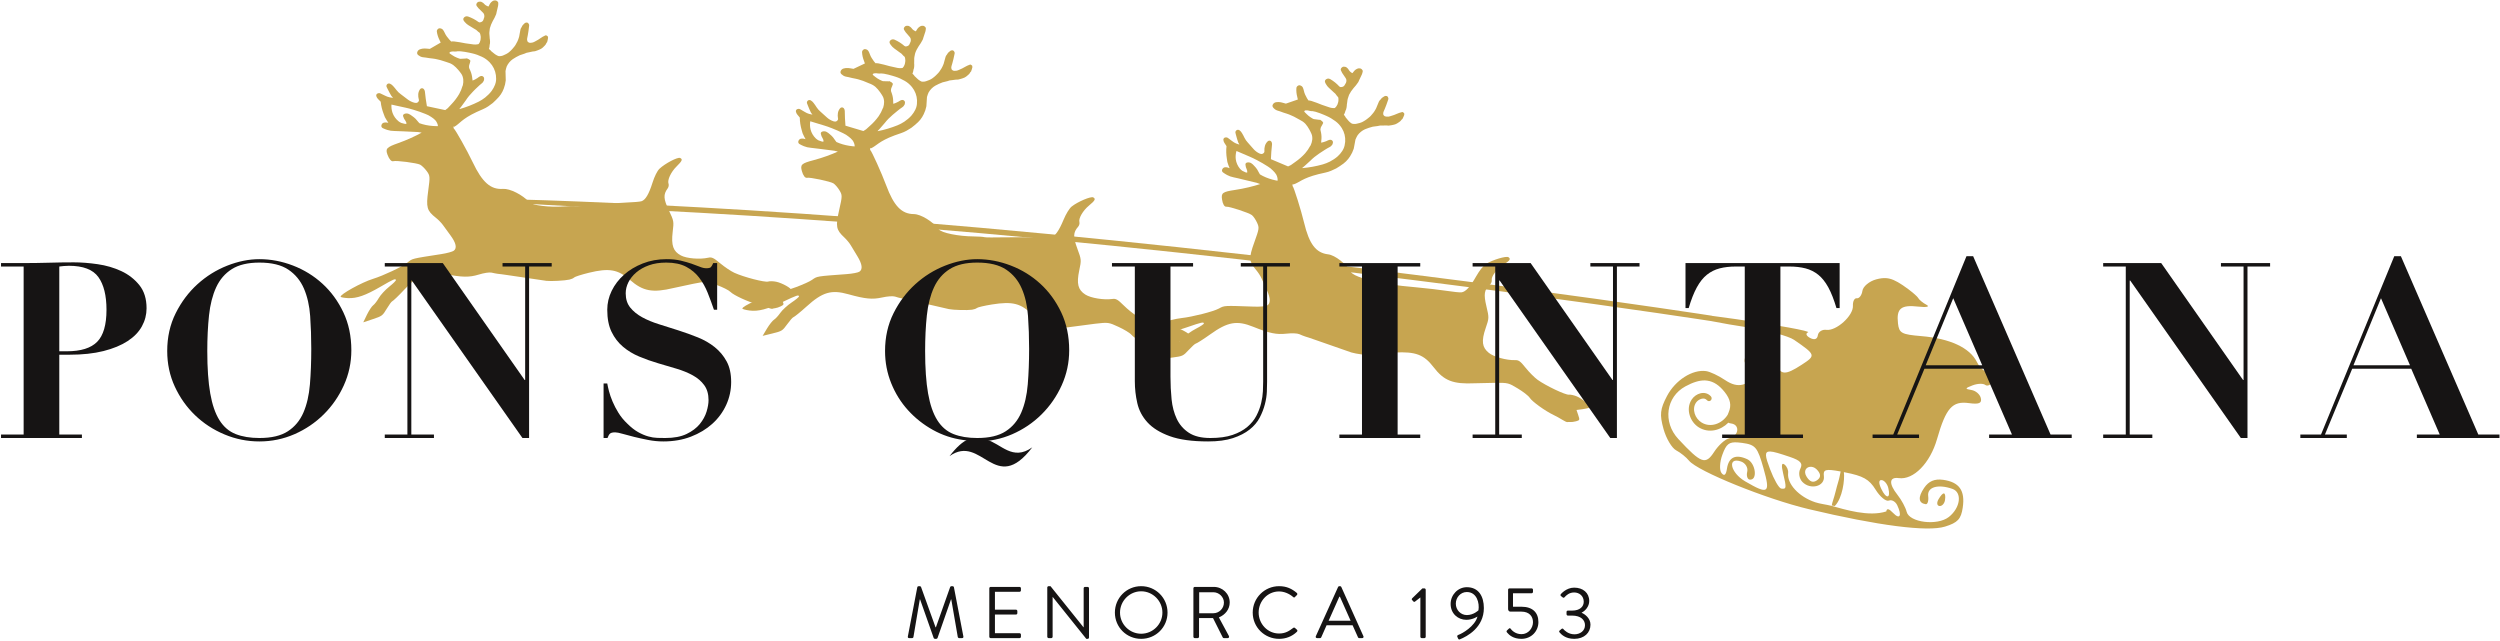 <svg xmlns="http://www.w3.org/2000/svg" fill="none" viewBox="0 0 1521 390" height="390" width="1521">
<path fill="#C7A550" d="M817.756 40.579C818.214 40.593 818.616 40.661 819.001 40.831C819.304 41.026 819.53 41.23 819.756 41.453C820.147 41.75 820.345 42.132 820.574 42.486C821.038 43.314 821.814 43.999 822.643 44.488L822.949 44.344L823.132 44.112C823.367 43.903 823.5 43.654 823.681 43.419C824.38 42.534 825.212 41.99 826.254 41.631C826.658 41.527 827.185 41.555 827.575 41.665C827.708 41.702 827.799 41.657 827.915 41.722C828.354 41.917 828.69 42.296 828.948 42.726C829.092 42.975 829.146 43.252 829.075 43.535C828.962 44.177 828.798 44.663 828.577 45.257L827.176 48.236C827.125 48.337 827.057 48.465 827.009 48.567C826.783 49.033 826.636 49.559 826.353 49.998C825.51 51.322 824.462 52.523 823.421 53.697C822.411 54.947 821.522 56.161 820.843 57.555C820.614 58.019 820.484 58.585 820.311 59.074C820.059 59.589 819.955 60.231 819.813 60.794C819.697 62.123 819.476 63.09 819.352 64.165C819.414 63.628 819.425 64.01 819.383 64.369C819.326 65.034 819.205 65.826 818.964 66.598C818.84 66.982 818.622 67.197 818.551 67.48C818.409 68.043 818.197 68.699 817.945 69.214C817.843 69.421 817.693 69.57 817.594 69.777L818.429 70.908C818.633 71.313 818.806 71.68 819.14 71.955C819.51 72.43 819.827 72.834 820.221 73.259C820.591 73.734 821.112 74.203 821.641 74.625C821.836 74.772 822.105 75.026 822.38 75.148C822.711 75.292 823.22 75.408 823.628 75.397C824.253 75.482 824.853 75.425 825.47 75.258C826.141 75.111 826.704 75.007 827.264 74.814C827.321 74.837 827.547 74.724 827.788 74.642C828.054 74.506 828.348 74.458 828.614 74.325C828.88 74.189 829.16 74.042 829.426 73.906C829.797 73.694 830.159 73.457 830.53 73.245C831.031 72.9 831.302 72.719 831.616 72.481C831.724 72.402 832.058 72.15 832.397 71.859C832.952 71.412 833.501 71.013 833.943 70.518C835.04 69.367 836.085 68.04 836.846 66.618C836.945 66.411 837.146 66.094 837.27 65.837C837.449 65.475 837.491 65.215 837.667 64.853C838.034 63.823 838.493 62.844 838.943 61.787C839.169 61.323 839.517 60.921 839.86 60.633C840.041 60.398 840.163 60.237 840.318 60.056C840.55 59.716 840.91 59.416 841.283 59.204C841.597 58.967 841.931 58.718 842.279 58.554C842.65 58.342 843.024 58.333 843.459 58.398C843.595 58.395 843.689 58.41 843.799 58.458C843.938 58.582 844.059 58.67 844.167 58.718C844.308 58.842 844.388 58.944 844.447 59.097C844.54 59.45 844.563 59.589 844.648 59.691C844.679 59.767 844.733 59.917 844.713 60.095C844.591 60.483 844.552 60.867 844.348 61.28C843.839 62.876 843.219 64.471 842.574 66.069L841.767 67.933C841.541 68.4 841.461 69.053 841.589 69.613C841.569 69.791 841.73 69.992 841.9 70.193C842.07 70.391 842.313 70.634 842.531 70.73C842.808 70.849 843.086 70.888 843.332 70.934C843.793 70.948 844.167 71.004 844.654 70.968C845.22 70.903 845.78 70.73 846.343 70.538C847.599 70.147 848.726 69.808 849.869 69.245C850.803 68.838 851.844 68.456 852.891 68.224C853.132 68.142 853.333 68.145 853.551 68.241C853.746 68.388 853.921 68.566 854.06 68.691C854.201 68.815 854.36 68.889 854.337 69.067C854.402 69.347 854.402 69.661 854.357 69.893C854.286 70.176 854.165 70.402 854.037 70.659C854.015 70.71 854.015 70.772 853.964 70.877C853.836 71.135 853.647 71.423 853.551 71.76C853.551 71.76 853.486 71.822 853.46 71.873C853.384 72.028 853.384 72.153 853.31 72.308C853.152 72.489 852.857 72.668 852.727 72.798C852.521 73.083 852.348 73.346 852.085 73.607C851.85 73.819 851.595 74.042 851.304 74.229C850.882 74.546 850.387 74.843 849.911 75.137C849.193 75.51 848.513 75.844 847.732 75.94C847.036 76.138 846.218 76.22 845.491 76.339C845.222 76.347 845.061 76.393 844.846 76.424C844.331 76.387 843.836 76.305 843.295 76.319C842.673 76.362 842.005 76.356 841.328 76.373C840.762 76.438 840.117 76.381 839.577 76.395C839.147 76.458 838.6 76.608 838.088 76.695C837.602 76.735 837.123 76.82 836.69 76.879C836.124 76.944 835.697 76.989 835.188 77.08C833.577 77.501 832.013 77.979 830.493 78.63C828.707 79.413 827.145 80.712 826.008 82.222C825.725 82.663 825.549 82.986 825.323 83.45C825.096 83.916 824.839 84.391 824.666 84.881C824.454 85.729 824.321 86.609 824.188 87.429C824.03 88.3 823.919 89.126 823.707 89.975C823.69 90.28 823.571 90.634 823.421 90.945C823.147 91.641 822.957 92.237 822.629 92.911C822.581 93.012 822.445 93.202 822.371 93.358C821.211 95.736 819.539 97.86 817.405 99.498L815.231 101.025L812.934 102.468C810.885 103.514 808.726 104.49 806.414 104.982C805.327 105.226 803.878 105.573 802.18 105.955C792.137 108.484 790.564 111.072 786.879 112.237L786.537 111.847C786.353 112.636 786.288 113.114 786.418 113.207C787.134 113.714 791.611 127.983 793.402 135.461C796.523 148.498 800.593 153.866 808.038 154.74C812.226 155.232 818.984 160.482 822.02 165.621C823.362 167.892 833.28 171.097 842.344 172.149C845.528 172.517 848.477 173.068 849 173.34C849.524 173.611 855.172 174.216 861.511 174.791C867.853 175.365 876.311 176.369 880.279 176.971C884.249 177.574 888.225 177.992 889.196 177.865C891.731 177.528 894.487 174.533 898.183 167.985C900.042 164.69 902.502 161.554 904.049 160.592C908.099 158.066 916.461 155.569 917.78 156.502C919.288 157.571 918.671 158.493 914.56 161.169C910.544 163.785 907.208 168.186 907.567 170.474C907.694 171.303 907.227 172.511 906.458 173.207C902.977 176.338 902.572 178.962 904.349 186.418C905.999 193.334 905.971 193.563 903.885 199.618C901.16 207.544 901.672 211.348 905.798 214.677C908.804 217.104 916.478 219.259 921.733 219.095C923.929 219.024 924.928 219.666 928.16 223.728C930.263 226.372 933.548 229.682 935.444 231.045C940.524 234.699 952.485 240.385 954.52 240.116C955.491 239.989 957.61 240.45 959.288 241.143C962.681 242.545 967.843 246.975 967.136 247.866C966.887 248.182 964.999 248.666 962.916 248.94L959.155 249.435L960.183 252.507C961.196 255.457 961.165 255.672 958.909 256.297C957.607 256.659 956.014 256.837 955.363 256.767C954.713 256.696 953.869 256.755 953.504 256.803C953.142 256.852 951.767 256.193 950.425 255.347C949.084 254.504 946.761 253.22 945.266 252.51C940.051 250.032 932.153 244.327 930.687 242.019C929.872 240.741 926.567 238.235 923.44 236.354C917.871 233.002 917.641 232.835 909.52 232.915C904.958 232.957 899.426 233.084 897.278 233.183C884 233.803 878.499 231.65 872.163 223.36C866.339 215.74 861.234 213.84 848.618 214.465C843.858 214.7 839.616 215.234 839.144 215.61C838.668 215.987 837.268 216.275 836.073 216.326C833.348 216.442 824.627 215.251 822.179 214.437C818.285 213.138 804.444 208.299 800.021 206.704C797.471 205.782 794.76 204.916 794.005 204.704C793.249 204.489 791.698 203.821 790.496 203.304C789.2 202.744 785.951 202.636 782.552 203.007C776.652 203.652 772.39 202.817 762.486 198.826C752.465 194.79 746.958 195.78 736.128 203.547C731.983 206.517 728.069 208.955 727.548 209.023C727.03 209.091 725.12 210.842 723.219 212.906C719.882 216.532 719.534 216.702 713.622 217.483L707.496 218.292L710.688 214.145C712.457 211.871 714.709 209.659 715.629 209.252C716.549 208.842 718.442 207.21 719.882 205.586C721.325 203.963 724.798 201.44 727.571 200.02C730.341 198.597 732.503 197.18 732.441 196.79C732.285 195.792 731.275 195.975 722.372 199.05C712.307 202.523 706.706 203.386 701.463 202.119C699.179 201.567 697.311 200.801 697.263 200.501C697.028 199.05 711.718 194.298 718.878 193.509C725.519 192.779 738.121 189.583 741.556 187.725C745.048 185.833 744.341 185.903 762.984 186.551C766.453 186.673 769.917 186.379 770.783 185.937C773.098 184.761 773.103 181.601 770.726 176.425C769.569 173.905 768.137 170.783 767.545 169.397C766.951 168.008 765.432 165.672 764.22 164.249C759.809 159.07 759.673 157.005 763.128 147.423C766.15 139.048 766.201 138.57 764.764 135.413C763.943 133.612 762.551 131.581 761.642 130.86C759.927 129.499 747.878 125.536 746.149 125.766C744.926 125.927 743.91 124.184 743.486 121.356C742.889 117.379 743.792 116.689 751.463 115.544C756.88 114.738 762.599 113.329 766.702 111.983L764.611 111.222L755.722 109.086C754.109 108.693 752.428 108.26 750.6 107.898C749.129 107.63 747.807 107.152 746.539 106.47C745.707 105.981 744.884 105.52 744.103 104.929C743.41 104.436 743.271 103.613 743.681 102.915C743.981 102.295 744.607 101.806 745.365 101.761C746.336 101.684 747.204 101.947 748.087 102.332L747.354 100.462L746.732 98.579L746.432 96.653C746.016 94.087 745.9 91.482 746.214 88.922L744.912 86.923C744.57 86.394 744.383 85.8 744.307 85.141C744.227 84.479 744.663 83.772 745.39 83.65C746.143 83.481 746.769 83.625 747.329 84.12L749.565 85.791C750.317 86.436 751.226 86.931 752.106 87.319C752.765 87.607 753.419 87.828 754.075 87.989L753.317 86.64L752.677 84.654L751.927 81.962L751.613 80.658C751.537 79.996 751.961 79.379 752.576 79.082C753.082 78.865 753.699 78.969 754.143 79.289C754.726 79.733 755.261 80.304 755.609 80.958C756.212 81.911 756.69 82.901 757.16 83.857C757.658 84.892 758.348 85.854 759.138 86.699C760.522 88.246 761.58 89.454 762.738 90.778C763.555 91.7 764.897 92.781 766.329 93.408C766.493 93.479 766.654 93.558 766.79 93.553C767.449 93.844 768.21 93.669 768.709 93.196C768.918 93.038 769.065 92.826 769.167 92.619C769.292 92.362 769.294 92.11 769.255 91.779C769.192 90.812 769.3 89.794 769.563 88.843C769.824 87.766 770.426 86.824 771.21 86.037C771.889 85.333 773.03 85.393 773.548 86.247C773.805 86.674 773.969 87.319 773.907 87.856C773.556 90.9 773.335 93.881 773.225 96.842L783.676 101.257L785.408 100.409L788.073 98.505C790.292 96.969 792.312 95.199 794.056 93.267C795.253 91.909 796.257 90.407 797.095 88.832C797.225 88.699 797.318 88.589 797.369 88.484C797.924 87.347 798.193 86.219 798.368 85.042C798.487 83.84 798.394 82.564 797.921 81.478C797.565 80.57 797.044 79.662 796.634 78.856C795.912 77.597 795.179 76.393 794.223 75.346C793.209 74.274 791.998 73.471 790.646 72.817C789.652 72.255 788.45 71.618 787.289 70.985C786.545 70.594 786.013 70.399 785.518 70.184C784.638 69.797 783.879 69.46 782.948 69.177C781.607 68.778 780.181 68.312 778.78 67.76L776.932 67.178C776.027 66.844 775.197 66.193 774.575 65.418C774.122 64.844 774.04 64.177 774.397 63.58C774.776 62.805 775.562 62.267 776.479 62.169C777.342 62.044 778.33 62.013 779.23 62.219C780.266 62.423 781.256 62.774 782.323 63.051L789.607 60.539L789.248 58.93C788.778 57.157 788.58 55.329 788.733 53.516C788.789 52.852 789.31 52.309 789.924 52.014C790.431 51.797 791.005 51.85 791.475 52.119C791.97 52.337 792.397 52.727 792.632 53.208C792.927 53.839 793.113 54.557 793.272 55.194C793.439 56.082 793.744 56.888 794.095 57.671C794.449 58.452 794.794 59.122 795.196 59.801C795.456 60.228 795.804 60.709 796.062 61.136L796.724 61.15L797.862 61.416L801.108 62.539L804.263 63.778L808.202 65.121C809.439 65.599 810.789 65.837 812.031 65.752L812.704 65.147C813.095 64.754 813.296 64.318 813.497 63.905C813.548 63.8 813.63 63.775 813.681 63.673C813.853 63.184 814.029 62.731 814.119 62.27C814.292 61.781 814.332 61.204 814.312 60.692C814.323 60.259 814.323 59.818 814.23 59.462C814.196 59.258 814.06 59.006 813.921 58.882C813.695 58.658 813.429 58.469 813.256 58.141C813.027 57.79 812.73 57.335 812.421 57.009C812.087 56.738 811.711 56.435 811.403 56.11L809.736 54.571L808.457 53.395C807.812 52.798 807.197 52.065 806.818 51.336C806.504 50.883 806.363 50.529 806.184 50.074C806.006 49.619 806.054 49.016 806.391 48.598C807.121 47.789 808.284 47.551 809.277 48.114C811.352 49.336 813.191 50.787 814.799 52.557C814.883 52.659 815.07 52.812 815.291 52.908C815.401 52.956 815.464 52.894 815.63 52.968C816.525 53.047 817.558 52.682 817.991 51.93C818.271 51.488 818.486 51.027 818.769 50.586C818.791 50.535 818.834 50.521 818.859 50.47C819.111 49.955 819.154 49.441 819.159 48.88C819.145 48.496 819.023 47.964 818.74 47.591C818.364 46.986 818.05 46.454 817.594 45.88C816.856 44.926 816.216 43.866 815.8 42.805C815.619 42.35 815.676 41.934 815.93 41.546C816.162 41.207 816.525 40.907 816.895 40.695C817.161 40.559 817.43 40.562 817.756 40.582V40.579ZM794.477 67.138C794.206 67.144 793.883 67.246 793.648 67.455C793.464 67.562 793.467 67.876 793.637 68.077C794.423 68.926 795.25 69.698 796.09 70.444C796.897 71.112 797.78 71.661 798.663 72.173C798.937 72.294 799.209 72.487 799.478 72.478C800.564 72.58 801.634 72.713 802.613 72.894C802.885 72.885 803.23 72.863 803.505 72.981C803.561 73.007 803.482 73.16 803.538 73.185C804.087 73.426 804.512 73.757 804.801 74.26C804.917 74.435 805.05 74.622 805.004 74.854C804.959 75.083 804.679 75.428 804.577 75.635C804.552 75.686 804.594 75.736 804.594 75.736C804.368 76.2 804.068 76.562 803.816 77.08C803.584 77.416 803.533 77.829 803.437 78.163L803.332 78.901C803.462 79.461 803.595 80.154 803.725 80.714C804.056 82.363 804.09 84.049 803.855 85.766L803.799 86.807C804.846 86.578 805.93 86.309 806.943 85.876C807.475 85.608 808.075 85.296 808.692 85.127C809.147 85.014 809.572 84.966 810.013 85.161C810.673 85.449 811.106 86.156 810.941 86.9C810.871 87.183 810.78 87.61 810.656 87.868C810.554 88.074 810.443 88.147 810.288 88.331C809.979 88.823 809.563 89.16 809.034 89.429C807.888 89.992 806.875 90.636 805.817 91.301C804.758 91.966 803.657 92.636 802.63 93.377C800.646 94.704 798.773 96.197 797.18 97.821C796.025 98.819 794.902 99.917 793.722 100.966L792.267 102.193L792.392 102.281C796.574 101.919 800.743 101.15 804.764 100.027C806.317 99.58 807.693 99.014 809.105 98.316C810.806 97.43 812.45 96.361 813.867 95.1C814.943 94.13 815.88 93.004 816.649 91.836C816.904 91.448 817.133 91.021 817.334 90.608C817.991 89.265 818.271 87.735 818.407 86.224C818.624 83.311 817.92 80.423 816.341 77.912C815.28 76.254 813.972 74.806 812.387 73.672C810.774 72.464 808.944 71.367 807.073 70.546C806.544 70.297 805.967 70.06 805.426 69.831C803.81 69.146 802.129 68.521 800.426 68.009C800.126 67.938 799.763 67.862 799.517 67.817C799.217 67.749 798.965 67.721 798.612 67.627C798.422 67.608 798.114 67.619 797.842 67.624C797.084 67.543 796.402 67.37 795.691 67.186C795.255 67.118 794.882 67.127 794.477 67.138ZM752.264 91.85C751.783 93.519 751.644 95.219 751.84 96.87C752.103 98.932 753 100.966 754.387 102.64C754.78 103.065 755.236 103.534 755.79 103.902C756.203 104.148 756.617 104.25 756.976 104.47C757.197 104.567 757.463 104.694 757.683 104.79C757.848 104.863 757.927 104.903 758.037 104.951L758.807 104.954C758.917 104.312 758.798 103.659 758.504 103.028C758.068 102.145 757.802 101.198 757.74 100.231C757.732 99.976 757.717 99.752 757.845 99.492C758.02 99.13 758.382 98.958 758.841 98.845C759.432 98.729 760.126 98.743 760.731 99.009C760.895 99.082 761.042 99.184 761.207 99.258C761.928 99.696 762.525 100.27 763.12 100.969C763.739 101.616 764.393 102.338 764.88 103.116C765.316 103.871 765.726 104.606 766.105 105.336L766.555 106.102C768.878 107.5 771.414 108.526 774.065 109.25L776.001 109.72L777.249 109.969C777.311 109.431 777.379 108.801 777.195 108.218C777.006 107.508 776.861 106.773 776.431 106.145C775.913 105.291 775.138 104.417 774.408 103.721C773.48 102.751 772.413 101.925 771.278 101.237C769.198 99.888 767.053 98.635 764.764 97.442L763.453 96.788L762.5 96.293L760.375 95.332L755.204 93.117L752.264 91.85Z"></path>
<path fill="#C7A550" d="M551.698 15.703C552.156 15.666 552.561 15.692 552.965 15.816C553.291 15.977 553.54 16.159 553.792 16.357C554.213 16.608 554.46 16.968 554.729 17.29C555.292 18.065 556.143 18.662 557.026 19.058L557.312 18.882L557.468 18.633C557.674 18.399 557.776 18.136 557.929 17.884C558.512 16.928 559.273 16.297 560.264 15.828C560.649 15.678 561.178 15.649 561.58 15.714C561.713 15.737 561.797 15.683 561.922 15.737C562.38 15.881 562.76 16.224 563.071 16.62C563.244 16.854 563.331 17.126 563.294 17.414C563.261 18.062 563.159 18.566 563.009 19.179L561.984 22.291C561.947 22.401 561.897 22.531 561.857 22.641C561.69 23.128 561.611 23.665 561.384 24.135C560.705 25.54 559.814 26.847 558.925 28.128C558.073 29.48 557.34 30.784 556.837 32.244C556.667 32.73 556.605 33.307 556.494 33.811C556.308 34.354 556.282 35.002 556.211 35.576C556.257 36.911 556.155 37.898 556.163 38.978C556.16 38.438 556.217 38.817 556.22 39.176C556.245 39.844 556.223 40.644 556.076 41.439C556.002 41.835 555.812 42.07 555.776 42.358C555.705 42.935 555.572 43.608 555.385 44.151C555.311 44.366 555.181 44.533 555.108 44.748L556.073 45.783C556.325 46.162 556.542 46.51 556.907 46.745C557.332 47.178 557.697 47.545 558.138 47.925C558.563 48.357 559.137 48.767 559.715 49.127C559.927 49.254 560.224 49.477 560.513 49.568C560.858 49.675 561.379 49.735 561.781 49.681C562.412 49.698 563 49.576 563.592 49.342C564.24 49.124 564.786 48.957 565.321 48.705C565.377 48.722 565.587 48.586 565.816 48.479C566.065 48.315 566.351 48.236 566.6 48.075C566.846 47.91 567.106 47.732 567.355 47.571C567.698 47.316 568.026 47.045 568.368 46.79C568.824 46.394 569.07 46.185 569.356 45.913C569.449 45.823 569.749 45.537 570.055 45.212C570.547 44.706 571.045 44.25 571.425 43.71C572.37 42.449 573.244 41.015 573.827 39.519C573.901 39.301 574.062 38.967 574.155 38.695C574.286 38.316 574.297 38.053 574.427 37.674C574.668 36.611 575.002 35.59 575.319 34.489C575.488 34.003 575.783 33.565 576.088 33.239C576.238 32.988 576.34 32.815 576.473 32.617C576.66 32.255 576.983 31.919 577.325 31.667C577.611 31.395 577.911 31.11 578.233 30.912C578.576 30.66 578.946 30.612 579.388 30.629C579.521 30.612 579.617 30.615 579.73 30.651C579.886 30.759 580.016 30.835 580.129 30.872C580.285 30.98 580.376 31.07 580.452 31.214C580.591 31.556 580.63 31.695 580.726 31.783C580.763 31.856 580.837 32.001 580.84 32.181C580.766 32.578 580.772 32.965 580.622 33.398C580.31 35.041 579.892 36.69 579.445 38.35L578.873 40.294C578.706 40.78 578.709 41.439 578.901 41.979C578.904 42.16 579.088 42.344 579.28 42.522C579.476 42.703 579.744 42.915 579.974 42.989C580.262 43.08 580.545 43.088 580.792 43.105C581.253 43.068 581.632 43.085 582.107 42.995C582.662 42.867 583.197 42.638 583.732 42.384C584.932 41.86 586.007 41.402 587.074 40.715C587.951 40.211 588.939 39.717 589.949 39.374C590.178 39.267 590.376 39.247 590.605 39.321C590.818 39.445 591.013 39.603 591.166 39.711C591.321 39.818 591.488 39.875 591.488 40.056C591.587 40.327 591.627 40.641 591.61 40.873C591.573 41.162 591.48 41.399 591.387 41.671C591.367 41.725 591.375 41.787 591.338 41.894C591.242 42.166 591.092 42.474 591.038 42.816C591.038 42.816 590.979 42.887 590.959 42.941C590.905 43.102 590.92 43.227 590.863 43.388C590.73 43.589 590.458 43.795 590.345 43.939C590.175 44.248 590.034 44.525 589.807 44.813C589.598 45.048 589.374 45.3 589.108 45.515C588.729 45.877 588.274 46.227 587.835 46.57C587.17 47.02 586.536 47.424 585.772 47.605C585.104 47.877 584.303 48.046 583.596 48.244C583.33 48.281 583.177 48.346 582.968 48.4C582.45 48.419 581.949 48.391 581.414 48.465C580.803 48.572 580.138 48.637 579.47 48.728C578.915 48.855 578.27 48.869 577.735 48.943C577.314 49.05 576.79 49.26 576.292 49.404C575.814 49.492 575.35 49.63 574.928 49.738C574.373 49.865 573.955 49.953 573.459 50.097C571.914 50.694 570.417 51.339 568.991 52.15C567.313 53.123 565.921 54.583 564.978 56.206C564.752 56.676 564.616 57.015 564.446 57.502C564.279 57.991 564.084 58.492 563.974 58.998C563.863 59.863 563.838 60.751 563.807 61.58C563.756 62.463 563.75 63.3 563.643 64.165C563.662 64.471 563.586 64.836 563.476 65.158C563.289 65.879 563.176 66.496 562.932 67.2C562.893 67.308 562.785 67.511 562.729 67.673C561.868 70.162 560.467 72.458 558.552 74.314L556.579 76.07L554.474 77.753C552.569 79.015 550.546 80.219 548.313 80.96C547.261 81.323 545.868 81.823 544.227 82.389C534.569 85.992 533.323 88.733 529.809 90.294L529.421 89.944C529.336 90.747 529.331 91.231 529.472 91.307C530.245 91.734 536.428 105.435 539.122 112.676C543.814 125.293 548.508 130.192 556.002 130.254C560.218 130.288 567.57 134.774 571.21 139.554C572.82 141.667 583.055 143.774 592.179 143.836C595.385 143.859 598.379 144.085 598.934 144.297C599.486 144.512 605.165 144.501 611.529 144.385C617.891 144.269 626.409 144.348 630.422 144.515C634.434 144.682 638.433 144.668 639.378 144.436C641.857 143.828 644.226 140.55 647.092 133.64C648.538 130.164 650.596 126.778 652.011 125.652C655.723 122.702 663.718 119.314 665.141 120.097C666.768 120.994 666.27 121.981 662.515 125.087C658.848 128.122 656.077 132.862 656.711 135.097C656.94 135.905 656.623 137.158 655.944 137.933C652.874 141.424 652.789 144.077 655.466 151.295C657.951 157.993 657.948 158.222 656.62 164.47C654.88 172.644 655.854 176.372 660.356 179.234C663.639 181.321 671.52 182.631 676.712 181.896C678.883 181.587 679.953 182.116 683.66 185.807C686.068 188.206 689.733 191.139 691.782 192.29C697.271 195.37 709.836 199.726 711.823 199.237C712.771 199.005 714.933 199.234 716.681 199.74C720.222 200.767 725.887 204.611 725.293 205.572C725.083 205.915 723.269 206.599 721.238 207.1L717.564 208.002L718.959 210.943C720.323 213.763 720.318 213.981 718.159 214.847C716.911 215.35 715.349 215.698 714.695 215.698C714.041 215.698 713.209 215.851 712.855 215.938C712.499 216.026 711.056 215.517 709.621 214.824C708.186 214.131 705.724 213.107 704.154 212.564C698.675 210.666 690.14 205.85 688.4 203.717C687.435 202.532 683.849 200.402 680.516 198.869C674.579 196.142 674.33 196.001 666.282 196.96C661.76 197.497 656.284 198.224 654.161 198.558C641.059 200.611 635.337 199.07 628.033 191.515C621.324 184.571 616.023 183.236 603.578 185.225C598.883 185.977 594.74 186.97 594.315 187.394C593.891 187.818 592.535 188.26 591.355 188.438C588.664 188.848 579.863 188.613 577.331 188.064C573.309 187.199 558.982 183.89 554.395 182.781C551.754 182.144 548.956 181.576 548.18 181.446C547.405 181.316 545.783 180.821 544.527 180.436C543.171 180.02 539.934 180.266 536.606 181.002C530.828 182.283 526.498 181.915 516.177 179.025C505.741 176.097 500.395 177.681 490.595 186.577C486.843 189.982 483.258 192.827 482.751 192.952C482.242 193.076 480.561 195.022 478.928 197.282C476.058 201.248 475.733 201.457 469.96 202.874L463.981 204.342L466.641 199.873C468.118 197.421 470.085 194.977 470.948 194.474C471.808 193.964 473.489 192.137 474.723 190.367C475.954 188.596 479.092 185.711 481.67 183.997C484.248 182.283 486.218 180.64 486.11 180.258C485.833 179.282 484.854 179.576 476.395 183.598C466.827 188.144 461.374 189.609 456.014 188.919C453.68 188.619 451.733 188.059 451.648 187.765C451.238 186.35 465.237 180.029 472.247 178.47C478.752 177.022 490.864 172.48 494.051 170.257C497.285 168 496.589 168.147 515.173 166.766C518.631 166.512 522.035 165.841 522.839 165.31C524.992 163.887 524.613 160.747 521.619 155.86C520.162 153.478 518.362 150.531 517.604 149.216C516.845 147.901 515.051 145.743 513.673 144.459C508.664 139.792 508.276 137.752 510.537 127.85C512.51 119.195 512.504 118.714 510.693 115.733C509.657 114.03 508.027 112.164 507.034 111.544C505.169 110.379 492.723 107.746 491.037 108.161C489.843 108.453 488.62 106.832 487.856 104.066C486.778 100.177 487.59 99.393 495.064 97.425C500.339 96.033 505.843 94.011 509.754 92.229L507.583 91.7L498.499 90.54C496.852 90.325 495.129 90.076 493.27 89.915C491.778 89.808 490.409 89.477 489.064 88.934C488.181 88.538 487.307 88.173 486.461 87.667C485.711 87.254 485.473 86.451 485.793 85.712C486.017 85.062 486.58 84.507 487.324 84.383C488.281 84.202 489.175 84.366 490.094 84.654L489.141 82.875L488.295 81.071L487.76 79.19C487.033 76.684 486.6 74.104 486.597 71.528L485.063 69.678C484.658 69.192 484.401 68.62 484.242 67.972C484.084 67.325 484.432 66.575 485.137 66.374C485.864 66.123 486.503 66.199 487.117 66.632L489.54 68.049C490.366 68.609 491.328 69.002 492.248 69.29C492.941 69.508 493.615 69.655 494.286 69.746L493.369 68.487L492.491 66.584L491.419 63.984L490.949 62.723C490.791 62.075 491.139 61.413 491.71 61.054C492.186 60.783 492.811 60.819 493.292 61.088C493.926 61.467 494.526 61.976 494.951 62.587C495.666 63.472 496.261 64.4 496.844 65.302C497.463 66.275 498.267 67.158 499.156 67.913C500.715 69.302 501.912 70.388 503.225 71.579C504.15 72.407 505.613 73.335 507.11 73.802C507.283 73.856 507.453 73.915 507.586 73.898C508.276 74.113 509.012 73.858 509.448 73.335C509.638 73.154 509.756 72.928 509.83 72.71C509.923 72.441 509.895 72.192 509.816 71.867C509.635 70.911 509.618 69.887 509.765 68.911C509.889 67.814 510.373 66.813 511.055 65.947C511.644 65.169 512.781 65.107 513.401 65.902C513.71 66.298 513.95 66.92 513.956 67.46C513.979 70.526 514.123 73.513 514.378 76.469L525.289 79.725L526.905 78.692L529.316 76.511C531.331 74.744 533.12 72.764 534.614 70.654C535.635 69.174 536.45 67.574 537.087 65.913C537.2 65.769 537.28 65.647 537.316 65.54C537.73 64.349 537.86 63.198 537.888 62.01C537.86 60.8 537.611 59.544 537.011 58.517C536.544 57.651 535.916 56.803 535.412 56.048C534.543 54.874 533.669 53.757 532.588 52.821C531.453 51.864 530.151 51.197 528.731 50.694C527.675 50.244 526.402 49.74 525.173 49.234C524.387 48.929 523.838 48.793 523.32 48.632C522.4 48.343 521.605 48.089 520.646 47.91C519.268 47.659 517.793 47.35 516.333 46.954L514.431 46.575C513.492 46.341 512.589 45.786 511.876 45.082C511.355 44.559 511.191 43.905 511.474 43.275C511.754 42.463 512.47 41.841 513.37 41.643C514.211 41.425 515.187 41.286 516.104 41.394C517.156 41.484 518.184 41.727 519.276 41.889L526.201 38.599L525.646 37.041C524.961 35.327 524.542 33.533 524.472 31.712C524.446 31.044 524.899 30.451 525.471 30.088C525.946 29.817 526.526 29.808 527.024 30.026C527.542 30.188 528.015 30.533 528.306 30.982C528.674 31.576 528.946 32.275 529.181 32.886C529.458 33.751 529.857 34.521 530.304 35.259C530.751 36 531.173 36.628 531.657 37.259C531.965 37.657 532.37 38.096 532.678 38.492L533.338 38.435L534.498 38.574L537.86 39.34L541.142 40.228L545.215 41.136C546.499 41.479 547.869 41.566 549.091 41.351L549.686 40.675C550.025 40.243 550.172 39.787 550.32 39.354C550.359 39.244 550.438 39.21 550.475 39.103C550.586 38.599 550.704 38.13 550.738 37.66C550.849 37.157 550.818 36.577 550.738 36.071C550.696 35.638 550.642 35.2 550.506 34.857C550.447 34.659 550.28 34.422 550.127 34.314C549.878 34.116 549.589 33.958 549.377 33.65C549.106 33.327 548.757 32.906 548.412 32.617C548.044 32.382 547.637 32.119 547.292 31.831L545.449 30.482L544.034 29.452C543.321 28.929 542.622 28.267 542.158 27.582C541.79 27.167 541.606 26.83 541.372 26.397C541.14 25.965 541.114 25.359 541.4 24.907C542.022 24.024 543.149 23.662 544.204 24.112C546.414 25.105 548.415 26.346 550.226 27.933C550.322 28.024 550.526 28.154 550.758 28.225C550.871 28.261 550.928 28.194 551.101 28.247C552.001 28.23 552.98 27.755 553.319 26.96C553.543 26.494 553.698 26.01 553.925 25.54C553.945 25.487 553.984 25.47 554.001 25.416C554.188 24.876 554.168 24.361 554.106 23.801C554.047 23.422 553.86 22.907 553.531 22.565C553.084 22.005 552.705 21.51 552.184 20.987C551.336 20.121 550.571 19.137 550.028 18.127C549.793 17.694 549.799 17.276 550.005 16.86C550.195 16.501 550.515 16.161 550.857 15.91C551.106 15.748 551.372 15.723 551.698 15.703ZM531.838 44.632C531.572 44.669 531.263 44.802 531.057 45.037C530.884 45.164 530.927 45.475 531.119 45.656C532.005 46.414 532.919 47.093 533.844 47.743C534.727 48.321 535.669 48.77 536.609 49.183C536.898 49.274 537.189 49.435 537.455 49.398C538.547 49.381 539.623 49.398 540.619 49.472C540.888 49.435 541.227 49.373 541.516 49.463C541.572 49.48 541.513 49.644 541.57 49.661C542.147 49.842 542.608 50.122 542.956 50.592C543.092 50.756 543.248 50.925 543.231 51.16C543.214 51.395 542.979 51.766 542.903 51.983C542.883 52.037 542.931 52.082 542.931 52.082C542.764 52.569 542.509 52.962 542.322 53.502C542.136 53.864 542.133 54.28 542.079 54.622L542.065 55.366C542.263 55.909 542.481 56.582 542.676 57.125C543.205 58.729 543.449 60.404 543.423 62.135L543.494 63.175C544.507 62.833 545.548 62.449 546.502 61.908C546.997 61.583 547.555 61.21 548.146 60.975C548.585 60.811 549.001 60.72 549.462 60.865C550.153 61.08 550.668 61.736 550.597 62.491C550.56 62.779 550.523 63.215 550.43 63.486C550.354 63.704 550.254 63.786 550.121 63.987C549.878 64.51 549.505 64.887 549.009 65.212C547.945 65.899 547.014 66.649 546.046 67.424C545.076 68.199 544.068 68.985 543.137 69.834C541.332 71.367 539.654 73.058 538.273 74.843C537.248 75.96 536.266 77.173 535.225 78.344L533.932 79.722L534.065 79.795C538.171 78.984 542.215 77.764 546.069 76.214C547.555 75.601 548.854 74.888 550.167 74.042C551.746 72.976 553.251 71.734 554.502 70.329C555.45 69.245 556.242 68.026 556.862 66.782C557.072 66.366 557.244 65.919 557.394 65.486C557.881 64.078 557.972 62.525 557.921 61.012C557.785 58.09 556.729 55.295 554.856 52.971C553.599 51.437 552.125 50.139 550.416 49.186C548.667 48.157 546.714 47.266 544.759 46.652C544.201 46.465 543.599 46.29 543.036 46.123C541.346 45.617 539.603 45.175 537.851 44.853C537.543 44.816 537.175 44.779 536.926 44.762C536.62 44.726 536.366 44.723 536.003 44.669C535.811 44.669 535.508 44.714 535.239 44.751C534.475 44.751 533.776 44.655 533.049 44.547C532.61 44.53 532.24 44.578 531.838 44.632ZM492.961 73.779C492.687 75.493 492.76 77.196 493.154 78.819C493.669 80.839 494.806 82.762 496.385 84.275C496.83 84.654 497.339 85.073 497.933 85.381C498.375 85.579 498.796 85.636 499.181 85.817C499.41 85.888 499.693 85.987 499.923 86.057C500.095 86.111 500.177 86.142 500.293 86.179L501.055 86.097C501.088 85.449 500.89 84.81 500.523 84.216C499.979 83.387 499.6 82.474 499.422 81.518C499.379 81.266 499.34 81.045 499.433 80.774C499.566 80.395 499.903 80.183 500.341 80.022C500.916 79.841 501.606 79.781 502.24 79.979C502.413 80.033 502.571 80.121 502.744 80.174C503.511 80.533 504.176 81.037 504.852 81.668C505.546 82.245 506.281 82.892 506.861 83.614C507.385 84.315 507.883 84.999 508.347 85.684L508.888 86.4C511.364 87.537 514.004 88.283 516.726 88.713L518.707 88.971L519.972 89.084C519.969 88.541 519.958 87.907 519.706 87.347C519.432 86.663 519.197 85.947 518.696 85.37C518.076 84.575 517.199 83.792 516.392 83.181C515.351 82.315 514.191 81.608 512.982 81.051C510.752 79.934 508.469 78.921 506.052 77.982L504.671 77.473L503.664 77.086L501.437 76.362L496.034 74.721L492.961 73.779Z"></path>
<path fill="#C7A550" d="M291.447 1.052C291.902 0.978 292.307 0.97 292.72 1.063C293.06 1.199 293.323 1.357 293.589 1.536C294.033 1.753 294.311 2.09 294.608 2.393C295.236 3.122 296.139 3.648 297.056 3.974L297.324 3.773L297.455 3.513C297.641 3.261 297.718 2.992 297.848 2.729C298.343 1.731 299.042 1.041 299.987 0.492C300.358 0.314 300.882 0.243 301.289 0.277C301.422 0.288 301.504 0.229 301.631 0.271C302.104 0.379 302.512 0.69 302.854 1.06C303.049 1.281 303.16 1.544 303.148 1.833C303.174 2.483 303.114 2.992 303.024 3.617L302.282 6.802C302.254 6.912 302.214 7.048 302.189 7.158C302.064 7.659 302.03 8.202 301.849 8.686C301.3 10.143 300.528 11.517 299.758 12.866C299.031 14.28 298.42 15.638 298.049 17.134C297.924 17.635 297.913 18.212 297.848 18.724C297.709 19.278 297.743 19.926 297.723 20.506C297.89 21.835 297.876 22.825 297.981 23.903C297.93 23.363 298.021 23.736 298.055 24.095C298.139 24.76 298.19 25.557 298.114 26.361C298.077 26.762 297.907 27.014 297.899 27.302C297.879 27.885 297.808 28.567 297.67 29.121C297.616 29.342 297.5 29.517 297.446 29.741L298.502 30.694C298.785 31.05 299.034 31.381 299.419 31.585C299.88 31.983 300.276 32.323 300.751 32.665C301.213 33.061 301.821 33.426 302.427 33.74C302.65 33.847 302.967 34.045 303.261 34.113C303.615 34.193 304.139 34.212 304.535 34.125C305.166 34.093 305.74 33.924 306.309 33.644C306.935 33.375 307.461 33.166 307.97 32.872C308.03 32.886 308.228 32.73 308.446 32.606C308.678 32.422 308.958 32.32 309.19 32.139C309.422 31.958 309.665 31.76 309.897 31.576C310.214 31.299 310.517 30.999 310.837 30.719C311.253 30.289 311.479 30.06 311.74 29.766C311.825 29.67 312.099 29.359 312.374 29.011C312.818 28.468 313.274 27.976 313.602 27.404C314.431 26.072 315.175 24.573 315.619 23.034C315.673 22.811 315.803 22.466 315.871 22.189C315.968 21.798 315.956 21.538 316.052 21.148C316.197 20.07 316.437 19.024 316.655 17.901C316.777 17.403 317.034 16.942 317.309 16.594C317.436 16.331 317.521 16.15 317.634 15.944C317.79 15.567 318.081 15.205 318.398 14.925C318.659 14.634 318.933 14.326 319.236 14.102C319.556 13.825 319.921 13.746 320.359 13.729C320.492 13.701 320.586 13.698 320.705 13.723C320.866 13.819 321.002 13.884 321.121 13.91C321.285 14.006 321.384 14.091 321.472 14.229C321.639 14.56 321.692 14.691 321.797 14.773C321.842 14.843 321.924 14.982 321.944 15.16C321.905 15.562 321.947 15.949 321.837 16.393C321.675 18.054 321.404 19.734 321.109 21.422L320.713 23.405C320.589 23.903 320.651 24.562 320.894 25.085C320.914 25.266 321.112 25.433 321.319 25.597C321.528 25.761 321.817 25.951 322.052 26.004C322.346 26.072 322.629 26.058 322.878 26.058C323.331 25.984 323.71 25.97 324.177 25.84C324.717 25.671 325.23 25.399 325.739 25.105C326.888 24.485 327.918 23.942 328.92 23.173C329.746 22.602 330.686 22.03 331.662 21.609C331.88 21.482 332.075 21.448 332.31 21.501C332.534 21.609 332.743 21.75 332.904 21.846C333.068 21.943 333.238 21.985 333.255 22.163C333.377 22.426 333.445 22.735 333.448 22.972C333.439 23.261 333.368 23.507 333.298 23.784C333.283 23.838 333.298 23.9 333.269 24.01C333.201 24.287 333.077 24.607 333.054 24.952C333.054 24.952 333.003 25.028 332.989 25.082C332.947 25.249 332.972 25.371 332.93 25.538C332.817 25.747 332.567 25.976 332.466 26.129C332.324 26.448 332.208 26.737 332.007 27.042C331.82 27.291 331.619 27.56 331.373 27.797C331.028 28.188 330.606 28.573 330.202 28.949C329.579 29.452 328.985 29.905 328.241 30.148C327.598 30.47 326.817 30.702 326.132 30.957C325.866 31.016 325.722 31.093 325.518 31.163C325.006 31.223 324.502 31.234 323.976 31.35C323.376 31.506 322.722 31.624 322.063 31.769C321.523 31.938 320.88 32.006 320.354 32.119C319.946 32.261 319.443 32.51 318.962 32.694C318.495 32.821 318.042 32.993 317.631 33.135C317.091 33.304 316.683 33.429 316.202 33.613C314.717 34.328 313.285 35.089 311.935 36.011C310.353 37.117 309.097 38.684 308.301 40.378C308.12 40.862 308.016 41.213 307.891 41.713C307.767 42.211 307.617 42.726 307.552 43.241C307.52 44.112 307.577 45 307.619 45.829C307.648 46.714 307.716 47.545 307.687 48.417C307.735 48.722 307.693 49.09 307.608 49.424C307.489 50.156 307.43 50.781 307.252 51.5C307.223 51.613 307.133 51.822 307.09 51.989C306.456 54.54 305.271 56.939 303.527 58.944L301.719 60.85L299.775 62.694C297.992 64.106 296.085 65.469 293.926 66.386C292.913 66.827 291.568 67.441 289.987 68.134C280.693 72.495 279.697 75.329 276.338 77.162L275.919 76.845C275.905 77.651 275.945 78.135 276.092 78.2C276.898 78.565 284.287 91.731 287.615 98.737C293.419 110.945 298.536 115.453 306.004 114.919C310.206 114.616 317.929 118.505 321.981 122.98C323.772 124.959 334.155 126.246 343.247 125.582C346.439 125.35 349.445 125.336 350.014 125.505C350.582 125.672 356.239 125.211 362.564 124.589C368.892 123.967 377.378 123.367 381.391 123.214C385.404 123.062 389.383 122.731 390.302 122.422C392.716 121.619 394.782 118.163 397.018 111.046C398.144 107.463 399.89 103.924 401.2 102.688C404.633 99.453 412.288 95.436 413.776 96.107C415.477 96.87 415.069 97.894 411.608 101.288C408.23 104.606 405.895 109.553 406.724 111.731C407.027 112.52 406.823 113.793 406.215 114.619C403.473 118.344 403.625 120.997 406.939 127.98C410.012 134.463 410.032 134.689 409.268 141.025C408.269 149.312 409.574 152.952 414.314 155.447C417.769 157.266 425.732 157.944 430.84 156.799C432.974 156.318 434.086 156.762 438.107 160.145C440.722 162.346 444.633 164.979 446.778 165.963C452.52 168.596 465.424 171.94 467.359 171.295C468.282 170.986 470.452 171.043 472.241 171.411C475.858 172.152 481.843 175.532 481.339 176.539C481.161 176.895 479.417 177.724 477.437 178.383L473.86 179.576L475.512 182.396C477.125 185.103 477.139 185.318 475.065 186.356C473.868 186.953 472.346 187.425 471.695 187.479C471.041 187.533 470.229 187.748 469.884 187.864C469.536 187.979 468.053 187.589 466.561 187.012C465.073 186.435 462.526 185.609 460.916 185.194C455.287 183.737 446.356 179.613 444.435 177.625C443.368 176.522 439.607 174.68 436.149 173.419C429.991 171.173 429.731 171.054 421.802 172.649C417.347 173.546 411.959 174.706 409.876 175.206C397.012 178.298 391.177 177.215 383.225 170.262C375.921 163.876 370.522 162.968 358.308 165.94C353.701 167.063 349.663 168.381 349.278 168.84C348.893 169.295 347.583 169.844 346.425 170.115C343.782 170.74 334.996 171.204 332.426 170.862C328.343 170.316 313.78 168.158 309.114 167.42C306.425 166.993 303.587 166.65 302.803 166.582C302.022 166.515 300.361 166.15 299.076 165.867C297.687 165.559 294.486 166.062 291.237 167.06C285.597 168.797 281.254 168.777 270.718 166.715C260.061 164.628 254.879 166.633 245.92 176.281C242.487 179.975 239.174 183.098 238.678 183.262C238.183 183.426 236.683 185.502 235.26 187.883C232.758 192.067 232.456 192.299 226.833 194.171L221.009 196.111L223.258 191.444C224.509 188.882 226.247 186.291 227.062 185.717C227.874 185.143 229.382 183.188 230.452 181.324C231.519 179.46 234.388 176.335 236.802 174.42C239.213 172.505 241.027 170.712 240.886 170.339C240.523 169.388 239.575 169.759 231.51 174.443C222.393 179.737 217.092 181.63 211.693 181.369C209.341 181.256 207.352 180.852 207.241 180.566C206.704 179.186 220.081 171.773 226.92 169.66C233.268 167.7 244.924 162.204 247.895 159.735C250.915 157.226 250.236 157.43 268.618 154.573C272.04 154.044 275.368 153.105 276.123 152.511C278.138 150.922 277.479 147.822 274.06 143.186C272.396 140.929 270.339 138.134 269.467 136.881C268.593 135.631 266.612 133.62 265.126 132.452C259.718 128.195 259.15 126.193 260.514 116.143C261.702 107.355 261.654 106.877 259.583 104.049C258.397 102.434 256.606 100.7 255.564 100.163C253.6 99.15 240.973 97.515 239.326 98.064C238.166 98.449 236.802 96.93 235.792 94.234C234.371 90.441 235.11 89.596 242.374 87.036C247.505 85.231 252.805 82.776 256.538 80.689L254.33 80.335L245.181 79.9C243.52 79.818 241.783 79.707 239.918 79.696C238.421 79.707 237.029 79.484 235.642 79.051C234.725 78.726 233.822 78.432 232.934 77.996C232.15 77.64 231.841 76.862 232.093 76.098C232.26 75.434 232.77 74.837 233.5 74.65C234.436 74.396 235.342 74.489 236.284 74.701L235.175 73.004L234.168 71.273L233.469 69.438C232.518 66.997 231.856 64.462 231.624 61.891L229.931 60.172C229.481 59.719 229.176 59.17 228.961 58.534C228.746 57.9 229.023 57.125 229.708 56.871C230.407 56.562 231.052 56.588 231.703 56.97L234.244 58.192C235.116 58.681 236.109 59.001 237.051 59.213C237.759 59.374 238.446 59.467 239.12 59.504L238.095 58.322L237.051 56.495L235.749 53.989L235.169 52.77C234.951 52.133 235.24 51.449 235.775 51.041C236.225 50.736 236.85 50.722 237.354 50.951C238.019 51.279 238.664 51.737 239.142 52.314C239.932 53.14 240.608 54.02 241.268 54.871C241.975 55.793 242.855 56.608 243.806 57.289C245.484 58.551 246.775 59.538 248.187 60.618C249.183 61.374 250.722 62.18 252.256 62.528C252.431 62.567 252.607 62.615 252.737 62.584C253.445 62.745 254.152 62.431 254.54 61.877C254.712 61.682 254.811 61.444 254.865 61.224C254.936 60.947 254.885 60.7 254.775 60.384C254.511 59.445 254.401 58.424 254.461 57.442C254.486 56.336 254.879 55.298 255.479 54.382C255.994 53.562 257.123 53.409 257.811 54.15C258.153 54.52 258.451 55.12 258.502 55.66C258.802 58.715 259.212 61.682 259.73 64.609L270.888 66.985L272.405 65.828L274.612 63.461C276.46 61.538 278.062 59.422 279.363 57.199C280.246 55.643 280.914 53.983 281.401 52.278C281.5 52.125 281.568 51.997 281.596 51.884C281.899 50.665 281.924 49.508 281.848 48.321C281.709 47.118 281.35 45.882 280.659 44.907C280.119 44.081 279.417 43.286 278.845 42.573C277.875 41.473 276.904 40.429 275.747 39.581C274.53 38.718 273.174 38.158 271.714 37.768C270.622 37.403 269.312 37.001 268.041 36.597C267.232 36.353 266.671 36.263 266.139 36.141C265.197 35.926 264.385 35.737 263.411 35.635C262.016 35.494 260.522 35.304 259.034 35.027L257.104 34.798C256.147 34.639 255.199 34.159 254.427 33.514C253.861 33.036 253.64 32.394 253.863 31.743C254.07 30.912 254.729 30.236 255.604 29.967C256.422 29.684 257.381 29.466 258.306 29.5C259.362 29.506 260.406 29.667 261.51 29.741L268.109 25.911L267.418 24.401C266.584 22.746 266.006 20.989 265.771 19.182C265.687 18.517 266.083 17.89 266.62 17.482C267.07 17.177 267.645 17.12 268.163 17.296C268.692 17.417 269.193 17.723 269.524 18.15C269.943 18.713 270.277 19.386 270.568 19.977C270.919 20.82 271.386 21.552 271.898 22.254C272.407 22.955 272.886 23.549 273.423 24.14C273.766 24.511 274.207 24.915 274.553 25.289L275.203 25.181L276.372 25.226L279.785 25.721L283.135 26.346L287.273 26.926C288.583 27.167 289.953 27.144 291.152 26.83L291.684 26.112C291.984 25.651 292.086 25.187 292.197 24.743C292.225 24.633 292.301 24.593 292.33 24.483C292.395 23.968 292.471 23.493 292.463 23.023C292.528 22.508 292.443 21.934 292.318 21.439C292.239 21.009 292.146 20.576 291.979 20.246C291.902 20.053 291.716 19.83 291.554 19.734C291.285 19.555 290.986 19.42 290.748 19.131C290.448 18.831 290.063 18.438 289.692 18.178C289.307 17.974 288.877 17.745 288.507 17.485L286.551 16.286L285.051 15.372C284.293 14.905 283.537 14.303 283.014 13.655C282.612 13.271 282.397 12.951 282.125 12.538C281.854 12.125 281.774 11.523 282.018 11.05C282.561 10.12 283.648 9.67 284.74 10.035C287.029 10.847 289.132 11.927 291.079 13.364C291.184 13.446 291.399 13.559 291.636 13.613C291.752 13.638 291.803 13.568 291.979 13.607C292.873 13.517 293.804 12.968 294.07 12.148C294.254 11.664 294.364 11.169 294.548 10.685C294.562 10.629 294.599 10.609 294.613 10.553C294.752 9.998 294.684 9.489 294.574 8.935C294.478 8.561 294.246 8.064 293.889 7.75C293.397 7.226 292.972 6.762 292.409 6.282C291.486 5.487 290.635 4.565 290.001 3.603C289.732 3.19 289.698 2.772 289.868 2.342C290.023 1.968 290.312 1.603 290.629 1.326C290.861 1.145 291.124 1.097 291.447 1.055V1.052ZM274.264 31.474C274.001 31.534 273.709 31.689 273.522 31.941C273.364 32.08 273.432 32.391 273.641 32.555C274.592 33.239 275.563 33.845 276.539 34.416C277.473 34.922 278.449 35.296 279.423 35.632C279.717 35.7 280.023 35.839 280.286 35.782C281.37 35.675 282.445 35.607 283.441 35.601C283.704 35.542 284.038 35.454 284.333 35.522C284.392 35.536 284.349 35.7 284.406 35.714C284.995 35.847 285.481 36.093 285.872 36.532C286.019 36.684 286.192 36.843 286.195 37.078C286.197 37.312 285.996 37.703 285.943 37.923C285.929 37.98 285.979 38.019 285.979 38.019C285.855 38.52 285.637 38.93 285.501 39.484C285.346 39.861 285.382 40.274 285.36 40.621L285.411 41.365C285.654 41.889 285.934 42.545 286.178 43.068C286.848 44.627 287.239 46.276 287.369 48.004L287.533 49.036C288.512 48.615 289.517 48.148 290.417 47.531C290.881 47.169 291.402 46.751 291.967 46.471C292.392 46.273 292.797 46.148 293.269 46.256C293.977 46.417 294.548 47.028 294.545 47.789C294.534 48.08 294.537 48.516 294.469 48.793C294.412 49.016 294.322 49.107 294.206 49.316C294.011 49.856 293.674 50.264 293.21 50.629C292.208 51.395 291.353 52.218 290.456 53.069C289.559 53.918 288.625 54.783 287.776 55.703C286.115 57.374 284.596 59.193 283.379 61.082C282.459 62.279 281.593 63.566 280.659 64.819L279.493 66.295L279.632 66.357C283.651 65.22 287.567 63.684 291.266 61.829C292.692 61.099 293.92 60.288 295.154 59.337C296.631 58.152 298.018 56.792 299.136 55.29C299.984 54.136 300.664 52.857 301.17 51.568C301.34 51.138 301.473 50.677 301.583 50.233C301.943 48.79 301.895 47.234 301.708 45.73C301.309 42.828 300.007 40.124 297.933 37.954C296.546 36.526 294.961 35.352 293.173 34.535C291.339 33.65 289.316 32.917 287.312 32.462C286.741 32.317 286.127 32.193 285.549 32.068C283.82 31.698 282.046 31.398 280.272 31.217C279.963 31.206 279.593 31.197 279.343 31.197C279.035 31.186 278.783 31.206 278.415 31.18C278.223 31.197 277.926 31.265 277.663 31.322C276.901 31.384 276.197 31.344 275.464 31.293C275.022 31.31 274.66 31.39 274.264 31.474ZM238.163 63.631C238.044 65.359 238.268 67.053 238.809 68.64C239.499 70.611 240.804 72.441 242.516 73.824C242.988 74.167 243.534 74.543 244.154 74.8C244.613 74.964 245.037 74.987 245.433 75.137C245.671 75.191 245.96 75.264 246.194 75.318C246.373 75.357 246.458 75.383 246.577 75.408L247.326 75.267C247.301 74.616 247.046 73.997 246.627 73.434C246.013 72.651 245.555 71.771 245.289 70.832C245.227 70.583 245.167 70.365 245.235 70.088C245.331 69.701 245.651 69.463 246.073 69.265C246.627 69.039 247.309 68.926 247.957 69.073C248.136 69.112 248.3 69.186 248.478 69.225C249.273 69.525 249.981 69.975 250.711 70.549C251.452 71.07 252.245 71.655 252.887 72.328C253.47 72.987 254.028 73.629 254.551 74.277L255.154 74.947C257.721 75.881 260.417 76.415 263.168 76.63L265.163 76.726L266.434 76.738C266.38 76.2 266.315 75.567 266.012 75.029C265.678 74.367 265.381 73.674 264.829 73.137C264.141 72.396 263.199 71.686 262.339 71.137C261.224 70.36 260.007 69.746 258.751 69.288C256.43 68.349 254.067 67.523 251.574 66.779L250.156 66.383L249.118 66.075L246.837 65.529L241.307 64.324L238.163 63.631Z"></path>
<path fill="#C7A550" d="M1147.48 169.224C1145.67 169.114 1143.77 169.343 1141.45 169.977C1137.24 171.125 1133.49 174.259 1133.09 176.949C1132.69 179.636 1131.15 181.666 1129.68 181.466C1128.22 181.262 1127.18 183.386 1127.32 186.045C1127.65 192.05 1117.16 201.514 1111.12 200.676C1108.65 200.334 1106.3 201.825 1105.98 203.971C1105.61 206.443 1103.89 207.001 1101.21 205.586C1098.88 204.356 1098.38 202.854 1100.03 202.173C1101.67 201.488 1081.91 197.822 1056.09 194.145C1050.31 193.322 1045.89 192.728 1041.52 192.154L1041.52 192.089C1041.52 192.089 854.003 162.982 636.24 142.221C581.796 137.028 531.96 133.015 487.904 130.003C443.849 126.99 405.558 124.957 374.036 123.534C310.995 120.691 275.144 120.459 275.144 120.459L274.581 120.558C274.581 120.558 310.922 123.964 373.909 126.806C436.896 129.646 527.087 135.105 635.903 145.48C853.542 166.229 1040.98 195.333 1040.98 195.333C1048.16 196.756 1055.97 198.071 1062.55 199.061C1075.16 200.956 1088.13 204.43 1091.53 206.774C1104.78 215.913 1104.89 216.244 1096.12 221.938C1086.13 228.426 1083.32 228.282 1080.57 221.197C1079.41 218.229 1076.37 214.708 1073.87 213.384C1068.27 210.423 1059.43 216.015 1061.78 221.049C1063.04 223.765 1064.64 223.567 1068.02 220.311C1074.17 214.377 1076.47 218.272 1070.99 225.343C1063.44 235.07 1057.55 236.645 1049.47 231.192C1045.55 228.553 1040.42 226.118 1037.96 225.779C1029.71 224.633 1019.28 231.266 1014.2 240.939C1009.99 248.98 1009.65 252.227 1012.09 261.009C1013.69 266.765 1017.16 272.617 1019.8 274C1022.44 275.381 1025.93 278.209 1027.57 280.24C1032.8 286.72 1074.46 303.58 1100.36 309.743C1142.65 319.801 1172.66 323.687 1183.34 320.384C1191.08 317.991 1193.1 315.802 1194.13 308.835C1195.68 298.427 1192.04 293.287 1182.13 291.913C1177.01 291.203 1173.4 292.767 1170.63 296.86C1166.76 302.556 1167.15 306.137 1171.63 306.759C1172.78 306.918 1173.46 304.624 1173.11 301.798C1172.43 296.322 1179.06 294.351 1187.86 297.439C1193.94 299.575 1192.74 309.011 1185.64 314.554C1178.64 320.022 1161.6 317.889 1160 311.369C1159.37 308.784 1156.87 304.129 1154.43 301.065C1149.01 294.257 1149.34 290.071 1155.18 290.88C1164.19 292.131 1174.28 281.778 1178.48 267.167C1183.93 248.129 1187.84 243.858 1197.9 245.252C1204.1 246.115 1205.89 245.3 1205.12 242.147C1204.55 239.83 1201.97 237.678 1199.42 237.279C1195.34 236.637 1195.41 236.235 1200.15 234.436C1203.11 233.319 1206.57 233.186 1207.83 234.179C1209.09 235.172 1211.2 234.272 1212.48 232.097C1215.95 226.208 1215.71 225.32 1210.81 226.356C1208.09 226.93 1204.89 224.523 1202.75 220.232C1198.42 211.552 1186.42 205.957 1168.89 204.486C1156.91 203.479 1155.41 202.701 1154.73 196.745C1153.7 187.663 1156.53 185.324 1167.12 186.54C1172.09 187.111 1174.33 186.622 1172.13 185.465C1169.92 184.308 1167.64 182.433 1167.01 181.287C1166.39 180.142 1162.21 176.595 1157.6 173.506C1153.36 170.675 1150.49 169.411 1147.48 169.224ZM1037.34 231.447C1037.83 231.458 1038.31 231.532 1038.79 231.599C1042.64 232.14 1046.03 234.434 1049.24 238.458C1052.79 242.916 1053.56 246.61 1051.69 250.935C1051.47 251.449 1051.28 251.899 1051.12 252.343C1051.1 252.386 1051.06 252.428 1051.04 252.47C1047.63 257.81 1040.77 260.407 1035.3 257.095C1033.32 255.896 1031.71 253.848 1031.04 251.594C1030.37 249.339 1030.49 246.992 1031.86 244.952C1032.59 243.866 1033.98 242.919 1035.27 242.602C1036.57 242.285 1037.66 242.495 1038.56 243.521C1039.17 244.209 1040.19 244.237 1040.85 243.592C1041.51 242.95 1041.54 241.861 1040.93 241.171C1040.06 240.187 1039.02 239.578 1037.91 239.284C1036.8 238.99 1035.64 239.018 1034.57 239.279C1032.43 239.802 1030.5 241.182 1029.26 243.026C1027.27 245.985 1027.06 249.501 1027.99 252.589C1028.91 255.678 1030.94 258.433 1033.66 260.079C1039.68 263.722 1046.86 261.895 1051.52 257.154C1051.97 257.434 1052.56 257.553 1053.3 257.655C1058.81 258.421 1057.85 265.41 1052.07 266.632C1049.64 267.144 1045.54 270.855 1042.93 274.869C1037.68 282.961 1035.11 282.143 1021.12 267.127C1011.47 256.77 1013.56 241.488 1025.42 235.056C1030.01 232.572 1033.86 231.353 1037.34 231.447ZM1057.41 269.184C1058.21 269.249 1059.06 269.336 1060.04 269.472C1068.12 270.595 1069.3 272.148 1072.9 284.873C1077.23 300.2 1075.97 301.145 1061.76 292.857C1052.7 287.571 1050.66 277.83 1059.22 280.769C1061.86 281.674 1063.61 284.494 1063.02 286.966C1062.43 289.438 1063.09 291.585 1064.47 291.774C1069.51 292.473 1068.21 281.745 1062.99 279.357C1055.92 276.119 1051.71 278.169 1050.67 285.173C1050.1 289.014 1049.03 289.876 1047.38 287.795C1046.02 286.095 1046.23 281.069 1047.92 276.546C1050.25 270.27 1051.84 268.725 1057.41 269.184ZM1076.92 274.688C1079.14 274.744 1082.91 275.949 1088.91 277.969C1095.5 280.186 1097 281.9 1095.29 285.238C1094.07 287.647 1094.64 291.189 1096.56 293.183C1101.45 298.282 1110.42 295.932 1109.65 289.709C1109.14 285.659 1110.47 285.11 1119.85 286.85C1119.41 290.634 1120.57 286.986 1120.88 287.042C1121.47 287.155 1121.95 287.28 1122.6 287.407C1133.5 289.551 1137.2 291.548 1141.11 297.9C1143.8 302.27 1147.46 305.263 1149.21 304.553C1150.95 303.843 1153.2 305.147 1154.26 307.35C1157.3 313.689 1155.91 316.387 1151.81 312.122C1149.23 309.429 1147.93 309.087 1147.62 311.149C1137.04 314.611 1122.42 310 1114.05 307.701C1110.82 306.901 1107.33 306.55 1104.44 305.594C1094.43 302.29 1087.11 294.34 1087.9 287.744C1088.11 285.996 1087.12 283.741 1085.7 282.627C1083.99 281.278 1083.65 282.995 1084.83 287.885C1087.01 296.908 1086.9 297.705 1083.71 297.261C1082.31 297.069 1079.27 291.737 1076.9 285.441C1073.98 277.677 1073.22 274.591 1076.92 274.688ZM1114.44 307.545C1114.78 307.63 1115.95 307.772 1116.29 307.854C1120.92 303.176 1122.48 291.884 1121.8 287.096C1121.45 287.031 1120.18 286.909 1119.85 286.85C1119.61 288.25 1119.18 290.06 1119.16 290.151C1118.8 292.133 1117.9 294.45 1116.79 299.012C1115.79 303.153 1114.64 305.766 1114.44 307.545ZM1102.05 284.004C1103.4 284.132 1104.73 284.799 1106.02 286.409C1107.89 288.762 1107.79 290.572 1105.46 292.213C1103.13 293.85 1101.21 293.205 1099.24 290.199C1096.8 286.454 1099.1 283.727 1102.05 284.004ZM1144.87 292.094C1146.49 292.32 1148.25 294.475 1148.83 296.86C1150.45 303.444 1147.58 303.801 1144.55 297.389C1142.86 293.796 1143.01 291.836 1144.87 292.094ZM1182.68 300.208C1181.98 300.112 1180.82 301.343 1179.4 303.75C1178.18 305.82 1178.42 307.639 1179.92 307.848C1181.42 308.057 1183.01 306.442 1183.34 304.25C1183.72 301.696 1183.38 300.307 1182.68 300.208Z"></path>
<path fill="#161414" d="M40.712 213.718C49.182 213.718 55.315 211.8 59.107 207.962C62.896 204.13 64.789 197.627 64.789 188.458C64.789 179.791 63.148 173.167 59.857 168.577C56.565 163.997 50.58 161.703 41.91 161.703C40.809 161.703 39.764 161.757 38.766 161.856C37.767 161.958 36.872 162.051 36.072 162.15V213.718H40.712ZM49.833 264.387V266.482H0.628V264.387H14.383V162.15H0.628V160.057H14.383C19.474 160.057 24.557 159.984 29.642 159.837C34.727 159.687 39.813 159.613 44.901 159.613C49.383 159.613 54.219 159.984 59.407 160.733C64.588 161.48 69.376 162.877 73.765 164.922C78.152 166.964 81.814 169.801 84.759 173.439C87.7 177.073 89.168 181.785 89.168 187.564C89.168 191.447 88.223 195.113 86.327 198.549C84.434 201.989 81.542 204.976 77.656 207.515C73.765 210.055 68.878 212.075 62.995 213.571C57.109 215.067 50.184 215.811 42.207 215.811H36.072V264.387H49.833Z"></path>
<path fill="#161414" d="M127.909 239.347C129.109 246.174 130.974 251.605 133.518 255.641C136.062 259.677 139.347 262.497 143.391 264.09C147.424 265.679 152.237 266.482 157.826 266.482C165.201 266.482 170.985 265.113 175.168 262.364C179.359 259.629 182.5 255.842 184.597 251.008C186.688 246.174 188.007 240.452 188.559 233.823C189.102 227.198 189.377 219.997 189.377 212.222C189.377 205.247 189.156 198.6 188.706 192.27C188.259 185.946 186.982 180.368 184.9 175.526C182.8 170.695 179.633 166.86 175.394 164.023C171.155 161.183 165.294 159.76 157.826 159.76C150.842 159.76 145.259 161.084 141.068 163.723C136.877 166.365 133.693 170.076 131.495 174.856C129.304 179.641 127.858 185.321 127.162 191.897C126.463 198.47 126.112 205.697 126.112 213.571C126.112 223.934 126.715 232.527 127.909 239.347ZM106.895 190.553C110.333 183.677 114.75 177.8 120.133 172.915C125.515 168.033 131.545 164.269 138.23 161.627C144.905 158.994 151.439 157.673 157.826 157.673C164.706 157.673 171.512 158.966 178.241 161.554C184.968 164.147 190.953 167.833 196.185 172.618C201.418 177.401 205.66 183.202 208.9 190.03C212.14 196.855 213.761 204.551 213.761 213.121C213.761 220.594 212.233 227.693 209.194 234.419C206.155 241.143 202.066 247.048 196.932 252.134C191.793 257.216 185.865 261.227 179.138 264.166C172.406 267.096 165.294 268.573 157.826 268.573C150.44 268.573 143.36 267.153 136.583 264.31C129.799 261.473 123.845 257.587 118.712 252.654C113.573 247.721 109.458 241.915 106.368 235.24C103.281 228.567 101.733 221.338 101.733 213.571C101.733 205.1 103.453 197.424 106.895 190.553Z"></path>
<path fill="#161414" d="M269.399 160.057L319.202 231.203H319.505V162.15H305.743V160.057H335.658V162.15H321.896V266.482H317.858L250.55 170.672H250.252V264.387H264.017V266.482H234.097V264.387H247.861V162.15H234.097V160.057H269.399Z"></path>
<path fill="#161414" d="M369.458 233.299C369.658 234.493 370.004 236.066 370.502 238.003C371.003 239.949 371.727 242.039 372.675 244.279C373.617 246.528 374.817 248.819 376.261 251.161C377.707 253.5 379.478 255.666 381.575 257.658C383.867 259.954 386.086 261.694 388.228 262.89C390.376 264.09 392.416 264.955 394.363 265.509C396.304 266.055 398.15 266.355 399.898 266.406C401.639 266.457 403.257 266.482 404.754 266.482C410.035 266.482 414.376 265.654 417.766 264.008C421.159 262.364 423.828 260.35 425.769 257.958C427.71 255.573 429.08 253.05 429.884 250.414C430.682 247.77 431.078 245.462 431.078 243.465C431.078 239.779 430.209 236.736 428.457 234.346C426.717 231.95 424.394 229.959 421.504 228.367C418.615 226.771 415.324 225.431 411.631 224.328C407.944 223.23 404.163 222.11 400.269 220.97C396.381 219.822 392.586 218.481 388.899 216.928C385.211 215.39 381.92 213.396 379.031 210.952C376.136 208.514 373.818 205.499 372.078 201.912C370.332 198.323 369.458 193.843 369.458 188.458C369.458 184.472 370.357 180.64 372.146 176.952C373.943 173.263 376.436 170.002 379.628 167.16C382.82 164.32 386.632 162.032 391.066 160.284C395.506 158.544 400.312 157.673 405.502 157.673C408.798 157.673 411.682 157.97 414.181 158.567C416.668 159.164 418.867 159.786 420.757 160.434C422.653 161.084 424.326 161.703 425.769 162.303C427.215 162.903 428.539 163.2 429.734 163.2C431.126 163.2 432.051 162.976 432.504 162.527C432.948 162.077 433.421 161.257 433.922 160.057H436.316V188.458H434.369C433.175 184.97 431.907 181.534 430.557 178.145C429.21 174.759 427.49 171.696 425.398 168.953C423.301 166.215 420.658 163.997 417.472 162.303C414.274 160.609 410.236 159.76 405.349 159.76C401.361 159.76 397.85 160.309 394.81 161.406C391.768 162.501 389.202 163.949 387.11 165.742C385.01 167.53 383.414 169.527 382.322 171.719C381.224 173.911 380.678 176.154 380.678 178.448C380.678 181.932 381.595 184.823 383.44 187.117C385.288 189.408 387.705 191.374 390.696 193.02C393.684 194.663 397.102 196.08 400.94 197.274C404.777 198.47 408.716 199.72 412.754 201.013C416.801 202.308 420.732 203.731 424.575 205.272C428.409 206.817 431.831 208.788 434.813 211.175C437.81 213.571 440.224 216.459 442.069 219.847C443.917 223.23 444.839 227.419 444.839 232.4C444.839 237.285 443.84 241.915 441.851 246.302C439.85 250.688 437.037 254.524 433.395 257.813C429.759 261.097 425.418 263.713 420.381 265.654C415.349 267.6 409.741 268.573 403.56 268.573C400.464 268.573 397.402 268.27 394.363 267.673C391.318 267.079 388.477 266.457 385.834 265.809C383.188 265.159 380.848 264.536 378.805 263.94C376.764 263.337 375.239 263.043 374.246 263.043C372.845 263.043 371.852 263.269 371.249 263.713C370.652 264.166 370.106 265.082 369.602 266.482H367.216V233.299H369.458Z"></path>
<path fill="#161414" d="M725.873 160.057V162.15H712.117V229.263C712.117 233.947 712.343 238.506 712.788 242.939C713.243 247.376 714.29 251.33 715.929 254.818C717.576 258.311 720.018 261.128 723.261 263.269C726.501 265.408 730.859 266.482 736.349 266.482C741.731 266.482 746.242 265.86 749.879 264.61C753.523 263.368 756.537 261.725 758.931 259.677C761.325 257.638 763.17 255.341 764.464 252.804C765.76 250.261 766.708 247.721 767.302 245.179C767.902 242.636 768.253 240.252 768.352 238.003C768.454 235.763 768.505 233.896 768.505 232.4V162.15H754.893V160.057H784.81V162.15H770.896V232.25C770.896 233.845 770.845 235.862 770.752 238.306C770.644 240.747 770.248 243.315 769.546 245.999C768.85 248.694 767.806 251.387 766.405 254.071C765.01 256.764 762.97 259.182 760.276 261.32C757.587 263.462 754.194 265.21 750.105 266.556C746.016 267.899 740.984 268.573 735.005 268.573C725.327 268.573 717.55 267.498 711.67 265.357C705.787 263.218 701.276 260.424 698.129 256.985C694.988 253.551 692.922 249.642 691.929 245.252C690.924 240.871 690.429 236.439 690.429 231.95V162.15H676.52V160.057H725.873Z"></path>
<path fill="#161414" d="M864.078 160.057V162.15H850.316V264.387H864.078V266.482H814.872V264.387H828.634V162.15H814.872V160.057H864.078Z"></path>
<path fill="#161414" d="M931.236 160.057L981.042 231.203H981.341V162.15H967.58V160.057H997.489V162.15H983.727V266.482H979.697L912.386 170.672H912.092V264.387H925.854V266.482H895.936V264.387H909.698V162.15H895.936V160.057H931.236Z"></path>
<path fill="#161414" d="M1056.12 162.15C1052.43 162.15 1049.15 162.527 1046.25 163.273C1043.36 164.023 1040.77 165.315 1038.47 167.159C1036.18 169.004 1034.14 171.569 1032.34 174.856C1030.54 178.145 1028.9 182.328 1027.41 187.411H1025.46V160.057H1119.24V187.411H1117.29C1115.79 182.328 1114.15 178.145 1112.36 174.856C1110.56 171.569 1108.52 169.004 1106.23 167.159C1103.93 165.315 1101.34 164.023 1098.45 163.273C1095.56 162.527 1092.27 162.15 1088.58 162.15H1083.2V264.387H1096.95V266.482H1047.75V264.387H1061.51V162.15H1056.12Z"></path>
<path fill="#161414" d="M1171.59 222.237H1205.99L1188.34 181.429L1171.59 222.237ZM1151.84 264.386L1196.41 155.877H1200.46L1247.56 264.386H1260.43V266.482H1210.18V264.386H1224.09L1206.73 224.328H1170.83L1154.24 264.386H1167.54V266.482H1139.28V264.386H1151.84Z"></path>
<path fill="#161414" d="M1314.88 160.057L1364.68 231.203H1364.98V162.15H1351.22V160.057H1381.13V162.15H1367.37V266.482H1363.33L1296.02 170.672H1295.72V264.387H1309.48V266.482H1279.57V264.387H1293.32V162.15H1279.57V160.057H1314.88Z"></path>
<path fill="#161414" d="M1431.84 222.237H1466.24L1448.59 181.429L1431.84 222.237ZM1412.1 264.386L1456.67 155.877H1460.7L1507.81 264.386H1520.68V266.482H1470.42V264.386H1484.34L1466.99 224.328H1431.09L1414.49 264.386H1427.8V266.482H1399.53V264.386H1412.1Z"></path>
<path fill="#161414" d="M564.642 239.347C565.839 246.174 567.706 251.605 570.25 255.641C572.794 259.677 576.086 262.497 580.124 264.09C584.156 265.679 588.967 266.482 594.559 266.482C601.931 266.482 607.718 265.113 611.9 262.364C616.097 259.629 619.23 255.842 621.329 251.008C623.426 246.174 624.745 240.452 625.291 233.823C625.837 227.198 626.115 219.997 626.115 212.222C626.115 205.247 625.888 198.6 625.441 192.27C624.997 185.946 623.729 180.368 621.629 175.526C619.532 170.695 616.366 166.86 612.127 164.023C607.893 161.183 602.038 159.76 594.559 159.76C587.572 159.76 581.994 161.084 577.8 163.723C573.618 166.365 570.426 170.076 568.233 174.856C566.034 179.641 564.596 185.321 563.894 191.897C563.195 198.47 562.845 205.697 562.845 213.571C562.845 223.934 563.447 232.527 564.642 239.347ZM585.885 267.673C579.402 266.777 573.29 264.737 567.562 261.547C561.82 258.354 556.789 254.368 552.456 249.591C548.115 244.808 544.697 239.327 542.209 233.147C539.716 226.969 538.465 220.447 538.465 213.571C538.465 205.1 540.189 197.424 543.63 190.553C547.065 183.677 551.48 177.8 556.865 172.915C562.247 168.033 568.284 164.269 574.959 161.627C581.643 158.994 588.169 157.673 594.559 157.673C601.435 157.673 608.244 158.966 614.971 161.554C621.706 164.147 627.685 167.833 632.918 172.618C638.156 177.401 642.389 183.202 645.635 190.03C648.872 196.855 650.497 204.551 650.497 213.121C650.497 220.594 648.971 227.693 645.932 234.419C642.893 241.143 638.804 247.048 633.665 252.134C628.534 257.216 622.597 261.227 615.871 264.166C609.138 267.096 602.038 268.573 594.559 268.573C592.66 268.573 587.102 267.851 585.885 267.673Z"></path>
<path fill="#161414" d="M600.091 267.461C608.991 269.814 615.939 280.805 628.031 272.162C605.42 301.951 597.304 263.538 577.682 277.53C581.994 271.924 585.798 268.635 589.1 267.266C592.711 265.758 597.434 266.751 600.091 267.461Z"></path>
<path fill="#161414" d="M552.343 387.163C552.21 387.788 552.476 388.232 553.144 388.232H554.927C555.283 388.232 555.682 387.921 555.728 387.61L559.604 364.682C559.647 364.682 559.737 364.682 559.783 364.682L568.066 388.187C568.156 388.455 568.558 388.676 568.824 388.676H569.625C569.894 388.676 570.296 388.455 570.383 388.187L578.579 364.682C578.624 364.682 578.715 364.682 578.757 364.682L582.722 387.61C582.812 387.921 583.169 388.232 583.525 388.232H585.305C585.973 388.232 586.242 387.788 586.109 387.163L580.362 357.249C580.274 356.893 579.917 356.627 579.561 356.627H578.848C578.536 356.627 578.18 356.851 578.089 357.116L569.404 381.644C569.314 381.644 569.268 381.644 569.181 381.644L560.36 357.116C560.272 356.851 559.916 356.627 559.604 356.627H558.891C558.535 356.627 558.178 356.893 558.088 357.249L552.343 387.163ZM601.891 387.386C601.891 387.83 602.248 388.232 602.737 388.232H620.288C620.778 388.232 621.134 387.83 621.134 387.386V386.096C621.134 385.65 620.778 385.251 620.288 385.251H605.321V373.897H618.106C618.55 373.897 618.952 373.541 618.952 373.052V371.762C618.952 371.315 618.55 370.916 618.106 370.916H605.321V360.055H620.288C620.778 360.055 621.134 359.653 621.134 359.209V357.917C621.134 357.473 620.778 357.071 620.288 357.071H602.737C602.248 357.071 601.891 357.473 601.891 357.917V387.386ZM637.162 387.386C637.162 387.83 637.564 388.232 638.009 388.232H639.568C640.057 388.232 640.414 387.83 640.414 387.386V363.169H640.459L660.905 388.676H661.709C662.153 388.676 662.555 388.322 662.555 387.875V357.917C662.555 357.473 662.153 357.071 661.709 357.071H660.149C659.657 357.071 659.3 357.473 659.3 357.917V381.644C659.258 381.644 659.258 381.644 659.213 381.644L639.124 356.627H638.009C637.564 356.627 637.162 356.983 637.162 357.428V387.386ZM678.297 372.695C678.297 381.599 685.38 388.676 694.289 388.676C703.197 388.676 710.326 381.599 710.326 372.695C710.326 363.794 703.197 356.627 694.289 356.627C685.38 356.627 678.297 363.794 678.297 372.695ZM681.416 372.695C681.416 365.619 687.206 359.744 694.289 359.744C701.372 359.744 707.207 365.619 707.207 372.695C707.207 379.775 701.372 385.562 694.289 385.562C687.206 385.562 681.416 379.775 681.416 372.695ZM726.063 387.386C726.063 387.83 726.419 388.232 726.909 388.232H728.646C729.091 388.232 729.492 387.83 729.492 387.386V376.036H738.002L743.925 387.83C744.015 388.008 744.236 388.232 744.638 388.232H746.91C747.669 388.232 747.98 387.519 747.669 386.942L741.565 375.634C745.439 374.076 748.158 370.648 748.158 366.552C748.158 361.257 743.792 357.071 738.446 357.071H726.909C726.419 357.071 726.063 357.473 726.063 357.917V387.386ZM729.583 373.097V360.321H738.222C741.652 360.321 744.638 363.214 744.638 366.597C744.638 370.249 741.652 373.097 738.222 373.097H729.583ZM762.152 372.695C762.152 381.599 769.323 388.676 778.231 388.676C782.196 388.676 786.027 387.298 789.055 384.36C789.369 384.049 789.457 383.424 789.101 383.158L787.765 381.956C787.496 381.777 787.142 381.732 786.695 382.089C784.335 383.87 782.063 385.429 778.189 385.429C771.148 385.429 765.76 379.506 765.76 372.653C765.76 365.752 771.148 359.832 778.189 359.832C781.217 359.832 784.38 361.167 786.695 363.169C787.142 363.616 787.496 363.661 787.853 363.214L789.055 362.012C789.412 361.656 789.369 361.121 789.013 360.768C785.982 358.186 782.731 356.627 778.231 356.627C769.323 356.627 762.152 363.794 762.152 372.695ZM801.309 388.232H803.089C803.49 388.232 803.756 387.966 803.847 387.743L807.098 380.397H822.912L826.208 387.743C826.299 387.966 826.565 388.232 826.967 388.232H828.747C829.418 388.232 829.771 387.652 829.505 387.075L816.052 357.116C815.919 356.851 815.696 356.627 815.297 356.627H814.849C814.448 356.627 814.227 356.851 814.091 357.116L800.55 387.075C800.284 387.652 800.641 388.232 801.309 388.232ZM808.346 377.637L814.849 363.036H815.206C817.388 367.89 819.527 372.786 821.709 377.637H808.346ZM864.151 387.386C864.151 387.83 864.508 388.232 864.997 388.232H866.602C867.046 388.232 867.403 387.83 867.403 387.386V358.808C867.403 358.364 867.046 357.962 866.602 357.962H865.399L859.162 364.015C858.939 364.238 858.76 364.64 859.072 364.996L859.918 365.93C860.232 366.286 860.588 366.241 860.942 365.975L864.151 363.483V387.386ZM886.654 387.477L887.144 388.543C887.322 388.945 887.679 389.168 888.126 388.99C892.625 387.208 902.782 381.777 902.782 369.938C902.782 362.858 899.618 357.249 892.402 357.249C887.056 357.249 882.557 361.834 882.557 367.443C882.557 373.363 887.101 377.102 892.133 377.102C895.965 377.102 898.905 375.1 898.905 375.1C897.346 381.11 889.462 385.517 887.458 386.184C886.612 386.453 886.434 386.942 886.654 387.477ZM892.447 374.209C888.703 374.209 885.72 371.14 885.72 367.265C885.72 363.438 888.661 360.188 892.402 360.188C898.503 360.188 900.24 366.866 899.485 371.315C899.485 371.315 896.59 374.209 892.447 374.209ZM917.033 384.982C918.148 386.317 920.686 388.676 925.633 388.676C931.646 388.676 935.967 384.049 935.967 378.482C935.967 372.653 932.402 369.134 925.675 369.134H920.508V360.943H931.825C932.314 360.943 932.671 360.544 932.671 360.098V358.808C932.671 358.364 932.314 357.962 931.825 357.962H918.371C917.882 357.962 917.525 358.364 917.525 358.808V370.56C917.525 371.273 918.015 372.118 918.906 372.118H925.675C930.444 372.118 932.671 375.057 932.671 378.528C932.671 382.043 929.951 385.828 925.675 385.828C921.668 385.828 919.529 383.158 919.085 382.535C918.728 382.043 918.371 382.134 917.97 382.49C917.613 382.801 917.302 383.158 916.945 383.469C916.41 384.003 916.456 384.315 917.033 384.982ZM948.804 384.716C949.783 385.828 952.279 388.676 957.757 388.676C963.904 388.676 967.648 384.894 967.648 380.041C967.648 376.214 964.396 373.719 962.302 372.831V372.695C964.306 371.762 966.889 369.092 966.889 365.664C966.889 360.677 963.103 357.518 957.712 357.518C952.859 357.518 949.65 361.435 949.65 361.435C949.339 361.747 949.293 362.281 949.65 362.592L950.72 363.438C951.164 363.837 951.611 363.661 951.877 363.347C952.859 362.236 954.684 360.454 957.712 360.454C960.876 360.454 963.547 362.592 963.547 366.108C963.547 369.047 961.232 371.493 956.467 371.493H954.016C953.303 371.493 953.08 371.762 953.08 372.475V373.541C953.08 374.254 953.436 374.523 953.926 374.523H956.422C961.946 374.523 964.306 377.325 964.306 380.352C964.306 383.87 961.278 385.918 957.89 385.918C954.062 385.918 951.656 383.336 951.254 382.847C950.898 382.357 950.541 382.267 950.052 382.623L948.849 383.647C948.492 383.913 948.538 384.405 948.804 384.716Z"></path>
</svg>
